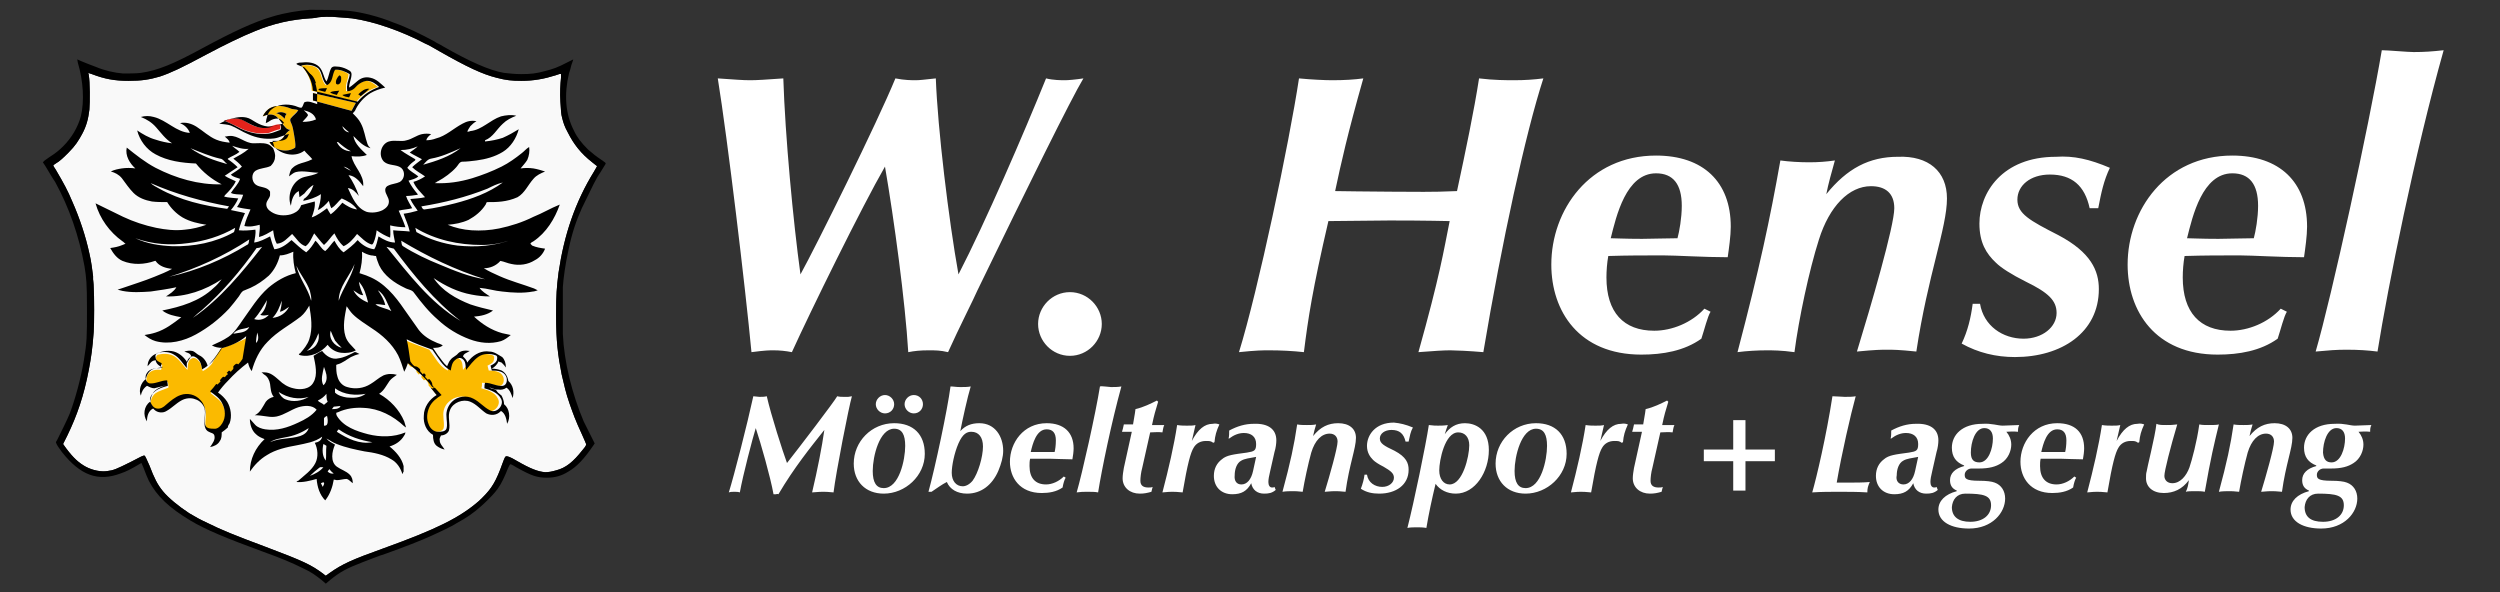 <svg version="1.1" id="Ebene_1" xmlns="http://www.w3.org/2000/svg" x="0" y="0" viewBox="0 0 408.2 96.7" xml:space="preserve"><rect x="0" y="0" width="408.2" height="96.7" fill="#333333" stroke="none"/><style>.st1{fill:#fbba00}.st3{fill:#fff}</style><g id="Bildmarke"><path d="M55 2.8c1 .1 1.7.1 2.5.2 3.6.5 8.1 2.1 11.9 4.1.7.3 1 .5 2.4 1.3 4.4 2.5 6.9 3.7 9.3 4.3 1.5.4 2.5.5 4 .5 2 0 3.7-.3 5.6-.9.6-.2.8-.3.9-.2v.6c-.1 1-.2 2.5-.1 3.9.1 1.5.1 2 .3 2.7.2.8.4 1.4.9 2.3 1 2 2.2 3.5 4 4.9.4.3.7.6.8.6 0 0-.2.4-.5.9-3.1 5-4.9 10.4-5.8 16.5-.3 2.4-.4 3.6-.4 6.9 0 4.4.3 6.6.9 9.7.4 1.7.7 3.1 1.3 4.8.6 1.7.9 2.6 2.1 5.2.3.7.5 1.1.6 1.4 0 .2 0 .3-.6 1-1.5 1.9-2.7 2.9-4.3 3.3-.7.2-1.2.3-1.8.3-1.1-.1-2.3-.5-4.7-1.9-1-.6-1.4-.7-1.6-.7-.1 0-.2 0-.4.5-.1.3-.4 1-.6 1.6-1 2.6-1.8 3.6-3.5 5.2-3.1 2.7-6.9 4.6-15.5 7.7-5.3 1.9-6.8 2.6-8.8 4-.4.3-.7.5-.7.5s-.2-.1-.4-.3c-2-1.5-3.3-2.1-9.4-4.4-5.1-1.9-7.3-2.8-9.5-3.9-1.3-.6-2-1-3-1.6-1.7-1.1-3.4-2.5-4.3-3.6s-1.4-2.1-2.2-4.2c-.4-.9-.7-1.6-.8-1.6-.1-.1-.7.2-2.2 1-2.4 1.2-2.9 1.4-3.8 1.5-1 .2-2.5-.1-3.6-.7s-2-1.4-3.2-3l-.5-.7.7-1.4c1.6-3.3 2.7-6.5 3.5-10.7.4-2.1.6-3.5.8-6.2.1-1.3.1-5.9 0-7.3 0-.6-.1-1.2-.1-1.3v-.5c-.1-.8-.3-2.5-.6-3.7-.6-2.8-1.6-5.8-2.8-8.5-.7-1.7-1.4-3-2.7-5.2-.2-.3-.4-.6-.4-.7 0 0 .2-.2.4-.3.7-.4 1.3-1 2.1-1.8 1.1-1.1 1.6-1.9 2.2-3 .7-1.3 1-2.4 1.2-4 .1-1.2.1-4.6-.1-5.6 0-.2-.1-.4-.1-.4l.6.2c2.1.8 3.7 1.1 6 1.1 2.1 0 3.4-.2 5.1-.7 1.8-.6 3.5-1.4 7.6-3.6 3-1.6 5.9-3 7.9-3.8 3.1-1.3 6-1.9 9-2.1.4 0 .9-.1 1-.1.7-.2 2.7-.2 3.4-.1z" fill="#f9f9f9"/><path d="M50.6 1.6c-1.6.1-4.2.5-6.1 1.1-3.1.9-6.5 2.5-11.5 5.2-4.6 2.5-7.2 3.6-10 4-.7.1-2.2.1-2.9.1-1.4-.1-3.1-.5-4.5-1.1-.8-.3-1.6-.6-2.3-.9-.4-.2-.7-.3-.7-.3s.1.3.1.5c.9 3 1.1 6.3.5 8.8-.5 1.8-1.5 3.5-2.9 4.9-.6.6-1.2 1.1-2.3 1.8-.4.3-.9.6-.9.7l-.1.1.4.6c.6 1 1.3 2.2 1.6 2.6 2.3 4.2 3.9 8.8 4.8 13.8.3 1.9.4 2.7.4 7 0 4.6 0 5.2-.5 8.3-.5 3-1.4 6.3-2.3 8.7-.4 1-1.6 3.4-2.1 4.4-.2.3-.2.3-.1.5.1.3.4.7.9 1.4 3 3.8 5.9 4.9 9.6 3.5.9-.3 1.7-.7 3.2-1.6l.2-.1.3.7c.4 1.1.6 1.5.9 2.2 1.3 2.5 3.3 4.4 6.8 6.5 2.5 1.5 5.9 2.9 11.9 5.1 2.8 1 4.7 1.8 6.5 2.7 1.3.6 2 1.1 3 1.9l.7.6.7-.6c1.6-1.3 2.7-1.9 5.3-2.9.8-.3 2.8-1.1 3.8-1.4 2.8-1 5.9-2.2 7.4-2.9 1.1-.5 3.3-1.5 4.2-2.1 1.5-.8 2.8-1.7 3.9-2.7.6-.5 1.9-1.8 2.3-2.3.7-.8 1.2-1.7 1.8-3.1.3-.8.6-1.4.7-1.5.1 0 .2 0 1 .5 2.5 1.4 3.4 1.7 5 1.7 1.3 0 2.4-.3 3.5-1 1.4-.8 2.6-2.1 4.1-4.3l.2-.3-.7-1.4-1.1-2.2c-1.9-4.5-3.2-9.7-3.4-14.3v-7.6c.1-1.5.4-3.7.9-6C93.4 38 94.1 36 95 34c.4-.8 1.6-3.3 1.9-3.9.4-.8.8-1.5 1.1-1.9.4-.7.9-1.4.9-1.5s-.1-.2-.7-.6c-.9-.6-1.4-1-2.2-1.7-1.1-1.1-1.8-2-2.3-3.1-1.4-2.7-1.6-5.9-.8-9.3.1-.3.3-.9.4-1.4.2-.5.3-.9.3-.9l-1 .5c-1.5.8-2.4 1.1-3.6 1.4-1.4.4-2.4.5-3.9.5-1.1 0-1.8-.1-2.8-.2-2.4-.4-5.7-1.9-9.9-4.3-.3-.2-.7-.4-.9-.5-.2-.1-.4-.2-.5-.3-2.2-1.2-4.7-2.4-6.7-3.1-2.4-1-5.3-1.7-7.1-1.9-1.7-.2-5-.2-6.6-.2zM55 2.8c1 .1 1.7.1 2.5.2 3.6.5 8.1 2.1 11.9 4.1.7.3 1 .5 2.4 1.3 4.4 2.5 6.9 3.7 9.3 4.3 1.5.4 2.5.5 4 .5 2 0 3.7-.3 5.6-.9.6-.2.8-.3.9-.2v.6c-.1 1-.2 2.5-.1 3.9.1 1.5.1 2 .3 2.7.2.8.4 1.4.9 2.3 1 2 2.2 3.5 4 4.9.4.3.7.6.8.6 0 0-.2.4-.5.9-3.1 5-4.9 10.4-5.8 16.5-.3 2.4-.4 3.6-.4 6.9 0 4.4.3 6.6.9 9.7.4 1.7.7 3.1 1.3 4.8.6 1.7.9 2.6 2.1 5.2.3.7.5 1.1.6 1.4 0 .2 0 .3-.6 1-1.5 1.9-2.7 2.9-4.3 3.3-.7.2-1.2.3-1.8.3-1.1-.1-2.3-.5-4.7-1.9-1-.6-1.4-.7-1.6-.7-.1 0-.2 0-.4.5-.1.3-.4 1-.6 1.6-1 2.6-1.8 3.6-3.5 5.2-3.1 2.7-6.9 4.6-15.5 7.7-5.3 1.9-6.8 2.6-8.8 4-.4.3-.7.5-.7.5s-.2-.1-.4-.3c-2-1.5-3.3-2.1-9.4-4.4-5.1-1.9-7.3-2.8-9.5-3.9-1.3-.6-2-1-3-1.6-1.7-1.1-3.4-2.5-4.3-3.6s-1.4-2.1-2.2-4.2c-.4-.9-.7-1.6-.8-1.6-.1-.1-.7.2-2.2 1-2.4 1.2-2.9 1.4-3.8 1.5-1 .2-2.5-.1-3.6-.7s-2-1.4-3.2-3l-.5-.7.7-1.4c1.6-3.3 2.7-6.5 3.5-10.7.4-2.1.6-3.5.8-6.2.1-1.3.1-5.9 0-7.3 0-.6-.1-1.2-.1-1.3v-.5c-.1-.8-.3-2.5-.6-3.7-.6-2.8-1.6-5.8-2.8-8.5-.7-1.7-1.4-3-2.7-5.2-.2-.3-.4-.6-.4-.7 0 0 .2-.2.4-.3.7-.4 1.3-1 2.1-1.8 1.1-1.1 1.6-1.9 2.2-3 .7-1.3 1-2.4 1.2-4 .1-1.2.1-4.6-.1-5.6 0-.2-.1-.4-.1-.4l.6.2c2.1.8 3.7 1.1 6 1.1 2.1 0 3.4-.2 5.1-.7 1.8-.6 3.5-1.4 7.6-3.6 3-1.6 5.9-3 7.9-3.8 3.1-1.3 6-1.9 9-2.1.4 0 .9-.1 1-.1.7-.2 2.7-.2 3.4-.1z"/><path class="st1" d="M49.2 10.7c.8-.1 1.8-.1 2.5.4.9.7.7 2.1 1.5 2.8 1-.5.8-1.7 1.3-2.5.8-.1 1.7.2 2.4.7 0 .6-.3 1.2-.4 1.8v1c.4-.1.9-.2 1.2-.5.6-.5 1.2-1.1 2-1.2.8 0 1.4.5 2 1-1.4.4-2.6 1.2-3.5 2.4-2.4-.6-4.9-1.1-7.3-1.8 0-1.6-.7-3-1.7-4.1zM51.1 15.2c2.3.5 4.7 1.1 7 1.6-.2.4-.5.8-.7 1.3-2.1-.6-4.2-1.1-6.3-1.7v-1.2zM44.2 17.6c1-.5 2.2-.3 3.2.1.4.2.9.1 1.3.3-.4.5-.9.8-1.2 1.3-.2.2-.1.5 0 .7.3.6.4 1.2.5 1.9.1.7.3 1.5.2 2.2-1.3.9-3.4.5-4.2-.9.8 0 1.7-.1 2.3-.8.3-.4.6-.9 1.1-1.2-.2-.1-.5-.1-.7-.3-.5-.6-.9-1.4-1.6-1.9-.6-.5-1.5-.3-2.2 0 .3-.6.7-1.1 1.3-1.4zm.9.9c.6.1 1 .5 1.4.9 0-.3.1-.6.3-.8-.5-.3-1.2-.4-1.7-.1zM36.1 56.9c1.4-.5 2.8-1 4.2-1.7-.3 1.2-.4 2.4-.6 3.7-.2.3-.4.6-.7.9-.3-.3-.5.2-.8.3v.4c-.1.1-.3.3-.4.5-.1-.1-.2-.1-.3-.2l-.4.4c0 .1.1.2.2.2-.2.2-.3.4-.5.5-.4-.4-.6.3-.8.5 0 .1.1.2.1.2l-.5.5c-.1 0-.2-.1-.2-.1-.3.4-.7.8-1 1.2.7.6 1.6 1.1 2 2 .5 1 .5 2.2 0 3.2-.3.5-.8.9-1.4.9-.5 0-1 0-1.3-.4-.3-.6-.1-1.4-.1-2 .1-.8-.2-1.7-.8-2.3-.8-.9-2.1-1.1-3.2-.8-.9.3-1.6 1-2.4 1.6-.4.3-1 .7-1.5.6-.6-.2-.9-.7-1.1-1.2 0-.6.3-1.2.8-1.6.6-.4 1.4-.6 2.1-.9 0-.3 0-.6-.1-.9-1 0-1.9.6-2.9.5-.7-.2-.7-1.1-.4-1.7.5-.8 1.4-.9 2.2-.8.1-.3.1-.5.2-.8-.4-.2-1-.5-1-1-.1-.3.1-.7.4-.7.8-.2 1.8-.2 2.6.3.9.6 1.4 1.5 2.1 2.2.1-.6 0-1.5.6-1.8.4-.3.9-.1 1.2.3.5.4.5 1.1.7 1.7.6-.3 1.1-.7 1.5-1.2.5-1 1-1.7 1.5-2.5zM65.9 55.4c1.3.7 2.8 1.1 4.2 1.7.9 1.2 1.6 2.7 3 3.4.1-.6.2-1.2.7-1.7.3-.3.8-.6 1.2-.2.6.4.5 1.2.6 1.8.7-.8 1.2-1.7 2.1-2.2.8-.5 1.8-.5 2.7-.2.4.1.3.6.2.9-.1.4-.6.6-1 .8.1.3.1.5.2.8.8 0 1.9.1 2.3.9.3.5.2 1.5-.5 1.6-1 0-1.9-.5-2.9-.5 0 .3 0 .6-.1.9 1 .3 2.2.6 2.7 1.7.6 1-.7 2.5-1.8 1.9-1-.5-1.7-1.4-2.7-1.9-1.1-.6-2.6-.4-3.5.5-.7.6-1 1.5-.9 2.4 0 .7.2 1.4 0 2-.3.5-.9.5-1.4.5-.7 0-1.3-.6-1.5-1.2-.4-.9-.3-1.9.1-2.8s1-1.4 1.8-1.9c-.3-.4-1.2-1.5-1.4-1.6 0-.4-.2-.7-.5-1-.1 0-.2.1-.3.1-.1-.2-.3-.3-.4-.5 0-.1 0-.2.1-.3l-.3-.3c-.1 0-.2.1-.2.2-.1-.2-.3-.3-.4-.5v-.3c-.3-.2-.5-.5-.9-.5-.3-.2-.4-.5-.7-.8 0-1.3-.2-2.5-.5-3.7z"/><path d="M36.6 19.7c1-.3 2.1-.6 3.1-.1 1.1.7 2.3 1.4 3.6 1.2.8 0 1.5-.5 2.3-.5.3.1.2.6.1.8-.6.1-1.2.4-1.8.6-1.8.3-3.7-.2-5.3-1.1-.6-.3-1.3-.6-2-.9z" fill="#e5231b"/><path d="M48.4 10.4c.3-.2.7-.2 1-.2.9-.1 2 0 2.7.7s.7 1.7 1.2 2.4c.4-.7.4-1.5.8-2.2.3-.4.9-.2 1.3-.2.6.1 1.1.3 1.6.6.2.1.4.3.4.6 0 .8-.4 1.4-.4 2.2.5-.3.9-.7 1.4-1.1.6-.5 1.3-.7 2.1-.5 1 .2 1.7 1 2.4 1.6-.9.2-1.7.5-2.4.9-1 .6-1.9 1.6-2.4 2.6-.1.3-.3.5-.5.7.5.5 1 1 1.3 1.6.6 1.1.7 2.3 1.1 3.4.1.3.3.5.5.7-1.2-.3-2-1.2-2.8-2 .2 1.3 1.3 2.2 2.2 3.1-.8.3-1.6.3-2.5.2.3 1.7 2.1 3 1.9 4.9-.6-.8-1.3-1.7-2.4-1.8.7 1 1.3 2.2 1.7 3.4-.5-.6-1-1.2-1.8-1.3.7 1.5 1.4 3.3 3.1 3.9.8.2 1.8.1 2.6-.3.5-.3 1-.7 1-1.4s-.6-1.2-.6-1.9c0-.3.2-.6.5-.7.6-.3 1.3-.3 1.9-.6.8-.5.9-1.7.2-2.3-.8-.6-2-.3-2.8-1-1-1-.5-2.9.8-3.3 1-.3 2 .1 2.9-.2.9-.2 1.6-.8 2.5-1 .5-.1 1-.1 1.5 0-.4.3-.7.6-.8 1 .5 0 1.1-.1 1.6-.3 1.6-.4 2.8-1.6 4.3-2.4.7-.4 1.5-.6 2.3-.4-.4.2-.7.5-1 .8-.2.3-.4.6-.5.9.2 0 .3 0 .5-.1 1.9-.2 3.2-1.8 5-2.4.8-.2 1.7-.3 2.5-.1-.8.3-1.6.7-2.2 1.3-1 .9-1.6 2.2-2.9 2.7v.2c1-.1 2-.3 2.9-.6.9-.4 1.8-.9 2.6-1.4-.4 1.5-1.3 2.9-2.6 3.7-1.3.8-2.8 1.2-4.3 1.4-.8.1-1.6.2-2.3.2-.5 0-.7.6-1 .9-.8.9-1.9 1.7-3 2.3-.1 0-.2.1-.3.2-.1 0-.2.1-.2.1 2.1.1 4.1-.2 6.1-.8 1.6-.5 3.2-1.1 4.8-1.9 1.2-.6 2.3-1.4 3.3-2.2.4-.3.7-.7 1.2-1 .1.7 0 1.4-.3 2.1-.3.5-.7.9-1.1 1.4.7-.1 1.4-.1 2.1 0 .6.1 1.3.3 1.9.5-.7.3-1.4.6-1.9 1.2-.9 1-1.4 2.3-2.6 3-1.8.8-3.4.8-5 .8-.1.1-.1.2-.2.4-.7 1.1-1.7 1.9-2.8 2.5-1.1.5-2.2.7-3.4.8 1.2.5 2.5.8 3.9.9 1.5.1 3 0 4.5-.3 1.9-.4 3.8-1 5.6-1.9 1.5-.6 2.8-1.4 4.3-2-.8 2.3-2.2 4.6-4.3 6-.2.1-.4.2-.5.4l.3.3c.7.3 1.4.4 2.1.5-.3.8-.9 1.5-1.7 1.9-1.1.7-2.5.9-3.8.6-.6-.1-1.2-.4-1.8-.5-.7.8-1.7 1.2-2.7 1.2.8.5 1.7.9 2.6 1.3 1.8.8 3.7 1.3 5.6 2l.6.3c-.3.1-.6.2-.8.2-1.6.3-3.3.2-5 0-1.2-.1-2.4-.5-3.7-.6.4.6 1.1 1 1.7 1.4-1 0-2-.1-3-.3-2.2-.4-4.3-1.4-6.2-2.7 1.4 2.1 3.7 3.4 6 4.3 1.2.4 2.4.7 3.7 1-.9.7-2 .9-3.1 1 1.3 1.2 2.8 2.2 4.6 2.7.5.1.9.2 1.4.3-.5.4-1 .8-1.6 1-1.7.5-3.5.3-5.1-.3-1.9-.7-3.7-1.8-5.2-3.2-1.5-1.3-2.7-2.8-3.9-4.4-.3-.5-1-.5-1.5-.8-1.7-.8-3.4-2-4.2-3.7-.2-.5-.4-1-.5-1.5-.3 0-.5-.1-.8-.1-.5-.1-1-.3-1.5-.6.1 1.2-.1 2.4-.4 3.5.5.2 1 .3 1.4.5 2.6 1 4.4 3.2 5.9 5.4.8 1.1 1.6 2.3 2.4 3.4.8 1 1.8 1.6 3 2.1.3.1.6.2.9.4-.5.4-1.1.4-1.7.4h.1c.3.4.5.8.8 1.2.5.6.9 1.3 1.5 1.8.2-.4.3-.8.6-1.1.3-.4.9-.6 1.2-1 .5-.5 1.2-.5 1.9-.4-.4.3-1 .4-1.1.9.3.3.6.6.7 1 .1-.2.3-.4.4-.5.8-.9 2-1.5 3.2-1.3.8 0 1.4.5 2.1.9.4.4.6 1 .6 1.7-.2-.3-.4-.5-.7-.8-.2-.1-.4-.1-.5-.2-.2.5-.6.9-1.1 1.2.6 0 1.1.1 1.6.3.6.3 1 1 1.1 1.7.8.7 1 1.8.7 2.8-.2-.6-.4-1.3-1-1.7-.4.3-.9.4-1.4.3-.5.1-.9-.3-1.4-.3.4.2.8.2 1.1.4.1.1.2.3.3.4.2.2.4.3.6.5.2.4.4.9.4 1.4.9.7 1.1 2.2.5 3.2-.1-.8-.3-1.7-1-2.1l-.1.1c-.6.6-1.5.7-2.3.3-.9-.6-1.6-1.5-2.6-1.9-1.2-.5-2.8.1-3.3 1.3-.5 1.1.1 2.3-.2 3.4-.2.5-.8.8-1.3.8-.1.3-.3.5-.2.8 0 .6.5 1 .8 1.5-.5-.1-.9-.3-1.3-.6-.5-.4-.6-1.1-.6-1.8-1.1-.6-1.6-1.9-1.5-3.1 0-1.4.9-2.7 2.1-3.4-.3-.3-.7-.9-1-1.2.1 0 .3.2.4.1.1 0 .2-.1.3-.1.4.4.7.8 1.1 1.2-.8.5-1.6 1.1-2 2s-.5 1.9-.1 2.8c.2.6.8 1.2 1.5 1.2.5 0 1.2 0 1.4-.5.2-.7 0-1.4 0-2-.1-.9.3-1.8.9-2.4.9-.9 2.4-1.1 3.5-.5 1 .5 1.7 1.4 2.7 1.9 1.1.6 2.4-.9 1.8-1.9-.5-1-1.7-1.4-2.7-1.7 0-.3 0-.6.1-.9 1 0 1.9.6 2.9.5.7-.1.8-1.1.5-1.6-.4-.8-1.4-.9-2.3-.9-.1-.3-.1-.5-.2-.8.4-.2.8-.4 1-.8.1-.3.2-.8-.2-.9-.9-.3-1.9-.3-2.7.2-.9.6-1.5 1.5-2.1 2.2-.1-.6 0-1.4-.6-1.8-.4-.3-.9-.1-1.2.2-.5.4-.6 1.1-.7 1.7-1.4-.7-2.1-2.2-3-3.4-1.4-.5-2.8-1-4.2-1.7.3 1.2.4 2.4.6 3.6.2.3.4.6.7.8.4 0 .6.2.9.5v.3c.1.2.3.3.4.5.1 0 .2-.1.2-.2l.3.3c0 .1 0 .2-.1.3.1.2.3.3.4.5.1 0 .2-.1.3-.1.3.3.5.6.5 1l.3.4c0 .1-.4-.2-.4-.2-.4-.6-.9-1.1-1.4-1.6-.8-.8-1.6-1.5-2.5-2.2-.1.3-.2.5-.3.8l-.3.6c-.3-.9-.6-1.9-1-2.7-1-1.9-2.6-3.3-4.3-4.4-1-.7-2.2-1.4-3.1-2.3-.4-.4-.7-.9-1-1.3-.3 1.6-.7 3.3-.2 4.9.3 1 1.1 1.6 1.7 2.3-.7.4-1.6.5-2.4.4-.9-.1-1.7-.6-2.2-1.3-1.1 1.3-2.8 2.1-4.5 1.7l-.2-.1c0-.1.1-.2.2-.2.6-.7 1.2-1.4 1.5-2.3.6-1.8.3-3.7 0-5.5-.4.7-.8 1.3-1.4 1.8-1.8 1.4-3.8 2.4-5.4 4.1-1.3 1.3-2.1 3-2.6 4.8-.3-.4-.5-.9-.6-1.4-1.2.9-2.3 1.9-3.3 3-.6.6-1.1 1.2-1.6 1.9.6.4 1.1.9 1.5 1.5.6 1 .8 2.4.4 3.5-.1.2-.3.4-.3.7-.3.3-.6.5-1 .8 0 .5 0 1-.3 1.4-.3.6-1 .9-1.6 1 .4-.6.9-1.2.7-1.9-.1-.4-.6-.4-.9-.6-.5-.2-.7-.8-.7-1.2-.1-.9.2-1.7 0-2.6-.2-.7-.8-1.3-1.5-1.5-.7-.3-1.6-.2-2.3.2-.9.5-1.5 1.2-2.4 1.7-.6.4-1.5.3-2-.2l-.2-.2c-.8.4-1 1.3-1 2.1-.7-1-.5-2.5.5-3.2.1-.6.3-1.3.7-1.7.6-.6 1.5-.9 2.3-1.1-.8.2-1.5.4-2.3.6-.4 0-.8-.2-1.2-.4-.6.4-.9 1-1 1.6-.4-.9 0-2.1.8-2.7.2-.8.6-1.5 1.4-1.7.5-.1.9-.2 1.4-.2-.6-.2-1.1-.6-1.2-1.2-.1 0-.2.1-.4.1-.4.2-.6.6-.9.9 0-.8.4-1.5 1.1-1.9 1-.5 2.1-.8 3.2-.5 1 .3 1.7 1 2.2 1.8.1-.4.5-.7.6-1.1-.2-.5-.7-.5-1.1-.7.4-.1.8-.2 1.3-.1.4.1.7.5 1.1.7.7.3 1.2 1 1.4 1.7.3-.2.5-.4.8-.7.6-.7 1.1-1.5 1.6-2.2-.6 0-1.2-.1-1.7-.4.9-.4 1.8-.8 2.7-1.4 1-.7 1.6-1.7 2.3-2.7 1.3-1.8 2.5-3.8 4.2-5.3 1.3-1.1 2.8-2 4.5-2.4-.3-1.1-.5-2.3-.4-3.5-.7.3-1.4.6-2.2.6-.3 1.2-.9 2.4-1.8 3.3-.9.8-1.9 1.5-3 2-.4.2-.8.3-1.2.5-.3.2-.5.6-.7.9-.5.7-1.1 1.4-1.6 2-1.6 1.7-3.4 3.1-5.4 4.2-2 1.1-4.4 1.7-6.6 1.1-.7-.2-1.3-.6-1.8-1 .6-.1 1.2-.2 1.8-.4 1.6-.5 2.9-1.5 4.2-2.5-1.1-.2-2.2-.4-3.1-1.1 3-.6 6.1-1.5 8.4-3.7.5-.4.9-.9 1.3-1.4-2.7 1.8-5.9 2.9-9.1 2.8.6-.4 1.3-.8 1.7-1.5-1.4.3-2.8.5-4.2.7-1.5.1-3.1.2-4.6-.1-.3-.1-.5-.1-.8-.2l.9-.3c1.7-.6 3.4-1.1 5.1-1.8 1-.4 2-.8 2.9-1.3-1-.1-2.1-.4-2.7-1.3h-.1c-1.7.6-3.6.7-5.3 0-.9-.4-1.5-1.2-2-2.1.7-.1 1.3-.2 2-.5.2-.1.3-.1.5-.2-.2-.1-.3-.3-.5-.4-2.1-1.5-3.7-3.7-4.4-6.2 1.5.7 3 1.5 4.5 2.2 1.7.8 3.5 1.4 5.4 1.8 1.5.3 3.1.5 4.7.3 1.2-.1 2.4-.4 3.5-.8-1.3-.2-2.7-.5-3.9-1.2-1-.6-1.9-1.5-2.5-2.5-.8 0-1.7 0-2.5-.1-1.1-.2-2.2-.6-3-1.4-.7-.7-1.3-1.6-1.9-2.4-.5-.6-1.1-.9-1.8-1.1.6-.3 1.2-.4 1.8-.5.7-.1 1.5-.1 2.2 0-.9-.8-1.7-2.1-1.4-3.4 1.5 1.2 3 2.4 4.7 3.3 3.3 1.7 7 2.8 10.8 2.7-1.6-.8-3.1-2-4.2-3.4-2.3-.1-4.6-.4-6.6-1.5-1.5-.8-2.6-2.3-3-3.9.9.6 1.9 1.2 3 1.5.9.3 1.8.5 2.7.6-1.1-.7-1.8-1.7-2.6-2.6-.7-.8-1.5-1.3-2.5-1.7.7-.2 1.4-.2 2.1 0 2.1.5 3.7 2.5 5.9 2.6-.3-.8-.9-1.3-1.6-1.6 1-.2 1.9.1 2.7.6 1.1.7 2 1.6 3.2 2.1.7.3 1.4.4 2.2.5-.1-.5-.5-.7-.8-1 .3 0 .5-.1.8-.1 1.4-.1 2.5 1.2 3.9 1.2.7 0 1.5-.1 2.2.1.4.1.7.4 1 .7.2.5.4 1 .3 1.5 0 .5-.3 1-.7 1.4-.8.4-1.7.3-2.5.8-.7.5-.6 1.7 0 2.2.7.6 1.9.3 2.4 1.2v.6c-.1.5-.5.8-.6 1.3-.1.6.3 1.1.8 1.4.9.6 2.1.7 3.2.4.6-.2 1.2-.5 1.5-1.1.1-.1.1-.3.2-.4.7-.2 1.4-.4 2.2-.6.1.9-.2 1.8-.5 2.6.9-.3 1.7-.9 2.5-1.5.2.4.4.7.6 1 .7-.5 1.3-1.2 1.9-1.9.7.5 1.5 1 2.4 1.1-.6-.9-1.6-1.4-2.5-1.8-.6.5-1 1.2-1.7 1.6-.2-.4-.3-.8-.4-1.2-.5.6-1.1 1.2-1.8 1.5.3-.9.5-1.7.5-2.6-.9.6-1.9.9-2.9 1.1l.1-.2v-.1c.8-.5 1.3-1.4 1.6-2.3-.6.3-1.1.9-1.5 1.4-.3.2-.5.4-.8.6 0-.3-.1-.6-.1-1-.9.4-1.2 1.5-1.3 2.4-.7-1.8.3-4.2 2.2-4.7.8-.2 1.6-.3 2.3-.7-1.2 0-2.5-.4-3.7-.1-.4.1-.8.5-1.1.7.1-.5.2-1.1.6-1.4.5-.5 1.2-.7 1.9-.9.4-.1.9-.3 1.3-.5-.4-.5-.9-.9-1.3-1.4-1.4 1.1-3.6.7-4.8-.5 0 0 0-.1-.1-.1-.1-.3-.2-.7-.3-1 .8 0 1.6.1 2.2-.3.3-.2.3-.5.5-.8-.8.1-1.6.6-2.4.7-1.5.2-3-.1-4.3-.7-1-.4-1.8-1-2.8-1.4-.6-.2-1.2-.2-1.9-.3.6-.3 1.2-.6 1.9-.8 1.1-.3 2.3-.5 3.3.1 1.1.7 2.3 1.4 3.7 1.1.6-.1 1.1-.3 1.7-.5-.2-.3-.5-.6-.8-.7-.4-.1-.9 0-1.3.2-.3.2-.6.4-.9.5.1-.8.3-1.7.9-2.2 1-.9 2.6-1 3.9-.6.3.1.7.3 1 .3.3-.2.3-.6.5-.9.7-.3 1.4.1 2.1.3-.1-.8.1-1.7-.1-2.5-.2-1.4-1-2.5-2-3.5-1.2-.4-1.3-.5-1.3-.6zm.8.3c1 1.1 1.8 2.5 1.9 4.1 2.4.6 4.9 1.2 7.3 1.8.9-1.1 2.1-1.9 3.5-2.4-.5-.5-1.2-1-2-1-.8.1-1.5.6-2 1.2-.3.3-.8.5-1.2.5 0-.3-.1-.7 0-1 0-.6.4-1.2.4-1.8-.7-.4-1.6-.8-2.4-.7-.5.8-.3 2-1.3 2.5-.9-.7-.7-2.1-1.5-2.8-.9-.6-1.9-.6-2.7-.4zm1.9 4.5v1.2c2.1.6 4.2 1.1 6.3 1.7.2-.4.5-.9.7-1.3-2.3-.5-4.7-1.1-7-1.6zm-6.9 2.4c-.6.3-1 .8-1.3 1.4.7-.3 1.5-.5 2.2 0 .6.5 1 1.3 1.6 1.9.2.2.5.3.7.3-.5.3-.8.7-1.1 1.2-.5.7-1.5.8-2.3.8.8 1.4 2.9 1.8 4.2.9.1-.7-.1-1.5-.2-2.2-.1-.6-.2-1.3-.5-1.9-.1-.2-.2-.5 0-.7.4-.5.9-.8 1.2-1.3-.4-.2-.9-.1-1.3-.3-1-.4-2.2-.6-3.2-.1zm5.4.4c.3.3.6.5.7.8-.2.4-.6.7-.9 1.1.8 0 1.5-.1 2.2-.4-.3-1-1.2-1.3-2-1.5zm-13 1.7c.7.3 1.4.6 2.1 1 1.6.9 3.5 1.4 5.3 1.1.6-.1 1.2-.4 1.8-.6.1-.3.2-.7-.1-.8-.8 0-1.5.5-2.3.5-1.3.1-2.5-.6-3.6-1.2s-2.2-.3-3.2 0zm19.3.9c.1.5.6 1 1.1 1-.4-.3-.8-.7-1.1-1zm-.9 2.6c.4.9 1.3 1.5 2.3 1.5-.8-.4-1.4-.9-2.1-1.5H55zm-17.1.6c.4.4.8.6 1.2 1-.6.5-1.3.7-1.9 1.1v.1c.6.4 1.1.8 1.6 1.3-.7.5-1.4.9-2.1 1.4.6.4 1.2.6 1.8.9-.4.9-1.1 1.6-1.8 2.3 0 0 0 .1-.1.2.7.2 1.5.2 2.3.3-.3.7-.7 1.3-1.2 1.9.8.2 1.6.3 2.3.5-.4.9-.8 1.9-1 2.8.9.1 1.8 0 2.7-.1.1.7-.1 1.4-.2 2.1.9-.1 1.8-.6 2.6-1 .2.7.4 1.4.7 2.1 1.1-.1 2-.8 2.8-1.5.8.7 1.5 1.4 2.4 2 .6-.5 1.1-1.2 1.5-1.9.6.5.9 1.3 1.6 1.7.6-.5 1-1.2 1.5-1.7.4.7.8 1.4 1.5 1.9.8-.6 1.6-1.2 2.3-2 .7.8 1.7 1.4 2.7 1.5.4-.6.5-1.4.7-2.1.8.5 1.7 1 2.7 1-.1-.7-.3-1.3-.3-2 .9.1 1.8.1 2.7.2-.2-1-.7-2-1-2.9.8-.1 1.6-.3 2.3-.5-.4-.6-.9-1.2-1.2-1.9.8-.1 1.6-.1 2.4-.3-.7-.8-1.5-1.5-1.9-2.5.7-.2 1.3-.5 1.9-.9-.7-.5-1.5-.9-2.1-1.5.5-.5 1.1-.9 1.6-1.3-.7-.4-1.4-.7-2-1.1.4-.3.9-.6 1.3-1-.9.4-1.8.6-2.8.6.8.6 1.6 1 2.4 1.5.1.2-.2.3-.3.4-.4.3-.7.6-1 1 .5.6 1.2.9 1.8 1.4-.4.4-1 .5-1.6.7.4.8.9 1.5 1.5 2.2v.1c-.6.1-1.3.2-1.9.2.2.7.7 1.4 1 2-.7.2-1.5.2-2.2.4.4.9.8 1.8 1.1 2.7-.8 0-1.7-.1-2.5-.3 0 .7.1 1.3 0 2-.8-.3-1.5-.7-2.2-1.2-.1.7-.2 1.3-.5 2-.1.2-.2.4-.4.3-.9-.3-1.6-1.1-2.3-1.7-.6.8-1.3 1.6-2.2 2-.7-.6-1.1-1.3-1.5-2.1-.6.6-1 1.3-1.7 1.9-.6-.6-1.1-1.3-1.6-1.9-.4.7-.7 1.6-1.4 2.1-1-.3-1.5-1.3-2.2-2-.8.7-1.4 1.5-2.5 1.6-.4-.7-.5-1.5-.6-2.2-.7.4-1.5.9-2.3 1.1 0-.7.2-1.3.1-2-.8.2-1.6.4-2.5.2.2-.9.6-1.8 1-2.7-.7-.1-1.5-.2-2.2-.4.4-.6.8-1.3 1-2-.7-.1-1.4 0-2-.3.5-.8 1.2-1.4 1.5-2.3-.5-.2-1.2-.3-1.5-.7.6-.4 1.3-.8 1.8-1.3-.4-.5-.9-.9-1.4-1.3.9-.5 1.7-.9 2.5-1.6-.9.1-1.8-.2-2.7-.5zm-6.8.4c1.8 1.3 3.9 2 6 2.6-.4-.3-.7-.9-1.2-.9-1.7-.4-3.3-1.1-4.8-1.7zm39.3 1.7c-.6.1-.9.6-1.3 1 2.1-.6 4.3-1.3 6.1-2.7-1.6.7-3.1 1.4-4.8 1.7zm-14.3 1.3c.4.3.8.5 1.2.7-.3-.3-.7-.6-1.2-.7zm23.5 3.6c-3.5 1.4-7.1 2.3-10.8 2.9.1.2.2.5.5.5 1.7-.2 3.4-.6 5-1 2.7-.7 5.5-1.7 7.8-3.4-.9.2-1.7.6-2.5 1zm-55-.9c.4.4.9.6 1.4.9 3.4 1.9 7.3 2.8 11.1 3.3.1-.1.2-.3.3-.4-4.4-.8-8.7-2-12.8-3.8zm6.1 9.8c-2.9.4-5.8.2-8.6-.8 1.9.9 3.9 1.2 6 1.3 3.5.1 7.1-.6 10.1-2.3.1-.2.1-.4.2-.7-2.4 1.4-5.1 2.2-7.7 2.5zm37.1-2.5c.1.2.1.5.2.7 2.1 1.2 4.4 1.9 6.7 2.2 3 .3 6.1.1 8.9-1-1.6.6-3.2.9-4.9.9-3.8 0-7.6-.8-10.9-2.8zm-40.2 8c4.5-1 8.8-2.8 12.7-5.2.4-.1.3-.6.4-.9-4.1 2.7-8.5 4.7-13.1 6.1zm37.9-5.9c.1.3 0 .7.3.9 1.9 1.2 4 2.2 6 3 2.4 1 4.8 2 7.4 2.4-4.8-1.5-9.4-3.7-13.7-6.3zm-2.4 1c3.6 4.4 7.1 9.1 12.1 12.1-4.3-3.3-7.7-7.5-10.9-11.8l-1.2-.3zm-21.2.2c-2.6 3.7-5.5 7.1-8.9 10.1-.5.4-1 .8-1.5 1.3 4.5-3.1 8-7.4 11.3-11.6-.2.1-.6.2-.9.2zm13.4 8.6c.7-2.1 2.1-3.8 2.6-6-.8 2-2.6 3.7-2.6 6zm-6.9-5.7c.4 2 1.9 3.7 2.4 5.7.1-.5-.1-1.1-.2-1.6-.5-1.5-1.6-2.7-2.2-4.1zM58.6 46c.1.8.4 1.5.7 2.2-.6 0-1.1-.5-1.6-.8.5 1 1.4 1.6 2.4 2-.3-1.2-.6-2.4-1.5-3.4zm3.1 1.4c.5.7 1 1.5 1.2 2.4-.5 0-1.1-.2-1.6-.1.8.6 1.8.6 2.6 1.1-.7-1.2-1-2.7-2.2-3.4zm-20.2 4.7c.9.3 1.8 0 2.4-.7-.5.1-1 .2-1.4 0 .7-.6 1-1.5 1.1-2.4-.6 1-1.2 2.1-2.1 3.1zm3-.2c1.2-.1 2.2-.8 2.7-1.8-.5.3-.9.7-1.5.8.2-.6.3-1.2.3-1.8-.3.9-.7 2-1.5 2.8zm-6.4 2.6c.9-.2 2.1-.1 2.6-1.1-.8.4-2 .2-2.6 1.1zM54 54c-.4 1.3.6 2.5 1.8 2.8-.4-.4-.8-.8-1.1-1.2-.3-.6-.5-1.1-.7-1.6zm-12 .3c-.1.6-.2 1.1-.2 1.7.5-.4.4-1.2.2-1.7zm8.1 3c.7-.2 1.4-.6 1.7-1.3.3-.5.3-1.1.2-1.6-.4 1.1-1 2.2-1.9 2.9zm-14-.4c-.5.8-1 1.5-1.6 2.2-.4.5-.9.9-1.5 1.2-.1-.6-.2-1.2-.7-1.7-.3-.3-.8-.6-1.2-.3-.7.4-.6 1.2-.6 1.8-.7-.8-1.2-1.7-2.1-2.2-.8-.5-1.7-.5-2.6-.3-.3.1-.5.4-.4.7 0 .6.6.8 1 1-.1.3-.1.5-.2.8-.8 0-1.8.1-2.2.8-.4.5-.3 1.5.4 1.7 1 .1 1.9-.5 2.9-.5 0 .3.1.6.1.9-.7.2-1.5.4-2.1.9-.5.4-.9 1-.8 1.6.2.5.5 1.1 1.1 1.2s1.1-.2 1.5-.6c.7-.6 1.5-1.3 2.4-1.6 1.1-.4 2.4-.1 3.2.8.6.6.9 1.5.8 2.3 0 .7-.2 1.4.1 2 .3.4.9.4 1.3.4.6.1 1.1-.4 1.4-.9.6-1 .5-2.2 0-3.2-.4-.9-1.2-1.4-2-2 .4-.4.7-.8 1-1.2.1 0 .2.1.2.1l.5-.5c0-.1-.1-.2-.1-.2.2-.2.5-.8.8-.5.2-.2.3-.4.5-.5 0-.1-.1-.2-.2-.2l.4-.4c.1.1.2.1.3.2.1-.2.3-.3.4-.5v-.4c.2-.2.5-.6.8-.3.3-.3.5-.6.7-.9.2-1.2.4-2.4.6-3.7-1.3 1.1-2.7 1.6-4.1 2z"/><path d="M51.2 58.1c.5-.3.9-.6 1.4-.8.6.8 1.6 1.5 2.7 1.2.8-.1 1.6-.5 2.4-.9.3-.3.7.1 1 .2-.5.1-1 .3-1.4.5-.7.4-1.4 1-2.2 1.2-.1 0-.2.1-.2.1 0 .6 0 1.3.2 1.9.2.8.8 1.5 1.6 1.7 1.3.4 2.7.2 3.8-.5.7-.4 1.3-1 2.1-1.4.7-.3 1.5-.3 2.2-.1-.4.3-.9.6-1.2 1-.5.7-.9 1.6-1.7 2.1 1.8 1 3.3 2.6 4.1 4.5.1.3.2.7.3 1l-.3-.2c-1.8-1.7-4.1-2.9-6.6-3-1.4-.1-2.9.1-4.2.7-.1 0-.2.1-.3.1 0 .2 0 .3.1.5 1.1 1.8 3.2 2.5 5.1 3 2 .5 4.2.5 6.1-.3 0 .1-.1.4-.2.5-.5.9-1.4 1.5-2.4 1.8 1 .8 2 1.9 2.3 3.2v.9c-.1.1-.1.3-.2.4-.3-1-.9-1.9-1.8-2.4-1.3-.8-2.9-1.1-4.4-1.3-1.5-.3-3-.6-4.5-1.2-.6-.2-1.1-.6-1.7-.9.4.5.9.7 1.4 1-.5 1.1-.8 2.8.3 3.6.7.5 1.5.7 2.1 1.3.4.4.5.9.5 1.4-.3-.2-.6-.6-1-.7-.5 0-1.1.2-1.6.2-.1 0-.4-.1-.5-.1-.2 1.2-.6 2.4-1.4 3.4-.9-.9-1.3-2.2-1.4-3.5-1.1.3-2.2.6-3.3.5.1-.1.2-.2.3-.2 1-.9 2.2-1.7 2.8-2.9.5-1 .4-2.3-.1-3.3.6-.1 1.1-.4 1.2-1-1.2.9-2.7 1.1-4.1 1.4-1.7.3-3.5.7-4.9 1.6-1.2.7-2.1 1.7-2.8 2.7 0-2 .9-3.9 2.4-5.3-.5-.2-1-.4-1.4-.8-.7-.6-1-1.6-1-2.5.3.3.6.7.9 1 .4.4 1 .6 1.6.7 1.9.3 3.7-.3 5.4-1.1 1.1-.5 2.2-1.1 3-2.1-.7-.8-2-.7-3-.4-1.2.4-2.2 1.2-3.5 1.5-.5.1-1 .1-1.6 0-.7-.1-1.4-.2-2-.2.9-.4 1.3-1.4 1.8-2.2.3-.4.8-.7 1.3-.8-.5-.6-.5-1.4-.6-2.1-.1-.6-.4-1.2-.9-1.5-.2-.1-.3-.3-.5-.4h.5c1 0 1.7.7 2.4 1.3.6.6 1.4 1.1 2.3 1.3 1.1.3 2.7.2 3.3-1 .7-1.2.3-2.9 0-4.3zm1.7 1.8c-.2 1-.6 2.1-.1 3 .5-.4.6-1.1.5-1.7-.1-.4-.2-.8-.4-1.3zm1.8 3.5v.7c.5.5 1.3.7 1.9.8 1.1.1 2.2.1 3.1-.6-1.6.3-3.5.2-5-.9zm-9.2.6c.2.5.6 1 1.1 1.2 1.2.5 2.7.3 3.8-.4-1.6.5-3.4.2-4.9-.8zm6.4 1.4c.2.3.7.4 1 .7.2-.2.4-.3.6-.5-.2-.4-.2-.9-.2-1.3-.4.5-.8.8-1.4 1.1zm2.6 1c-.1.1-.2.3-.3.4.5 0 1 0 1.4-.4l-.1-.1c-.3 0-.7.1-1 .1zm-1.6 1.9v1.2c.2 0 .4 0 .5-.2.2-.4.1-1 0-1.4-.2.1-.4.2-.5.4zm-6.3 3.1c-.9.2-1.8.3-2.5.8 1.5-.7 3.3-.5 4.9-1 .6-.2 1.2-.6 1.4-1.3-1.2.8-2.5 1.3-3.8 1.5zm8.4-.9c1.7 1.1 3.7 2.1 5.8 1.7-1.9-.3-3.8-.9-5.5-2.1-.1.1-.2.2-.3.4zm-1.8 4.7c.1-.8 0-1.6.1-2.4-.1-.1-.3-.2-.5-.3-.2.9-.2 2 .4 2.7zm-1.1 1.2c-.5.4-1 .8-1.5 1.3.8-.3 1.6-.7 2.2-1.4-.3 0-.5-.1-.7.1zm1.4.6c.3.3.7.4 1 .3-.3-.2-.5-.4-.7-.7-.1.1-.2.2-.3.4zm-1.1 1.9l.3.6c.1-.2.3-.5.2-.7-.1-.1-.3 0-.5.1zM45.1 18.5c.6-.3 1.2-.2 1.7.1-.2.2-.3.5-.3.8-.4-.4-.8-.8-1.4-.9zM50.3 11.9c.3.5.5 1.1.8 1.7h.5c-.2-.7-.6-1.5-1.3-1.7zM55.4 12.3c-.3.3-.7.9-.5 1.4.4.3.8-.2.8-.6 0-.3.1-.7-.3-.8zM52.1 14.5s-.1.1-.1.2c.3.1.7.2 1.1.3l.3-.6c-.4 0-.9 0-1.3.1zM58.5 15.4c.1.1.3.2.4.3.5-.4 1-.8 1.4-1.2-.7-.1-1.3.4-1.8.9zM53.9 15.1c.3.2.7.3 1.1.4.1-.2.2-.4.4-.7-.5.1-1 0-1.5.3zM55.9 15.5c.3.3.7.3 1.1.4.1-.2.2-.4.3-.7-.5.1-.9.2-1.4.3z"/></g><path class="st3" d="M122.5 13.1c1.1 0 2.6-.1 5.4-.3.3 9.4 1.6 23.3 2.8 32 2.6-4.7 12.6-24.9 15.5-32 1.5.3 2.7.3 3.3.3.7 0 1.4-.1 3.3-.3.3 8.2 2.1 23.1 3.7 32 4.4-8.5 10.7-23.1 14.3-32 1.2.3 2.5.3 3.1.3.5 0 1.7-.1 3-.3-2 3.3-9.2 17.9-17.3 34.6-.5 1.2-3.1 6.3-4.8 10.1-1.3-.3-2-.3-3.2-.3-1.3 0-2.3.1-3.3.3-.5-8.3-2.3-21.6-3.8-30.3-3.8 6.6-12.2 23.7-15.2 30.3-1-.2-2-.3-3-.3-.7 0-1.3 0-3.6.3-1-10.6-3.9-34.8-5.5-44.7 2.9.2 4.1.3 5.3.3zM179.9 52.9c0 2.8-2.3 5.2-5.2 5.2-2.9 0-5.2-2.4-5.2-5.2s2.3-5.2 5.2-5.2c2.9 0 5.2 2.4 5.2 5.2zM217.5 13.1c2 0 3.6-.1 5.1-.3C220 22 219 26.5 218 31.2c.6 0 6.1.1 9.1.1 4.4 0 6.3.1 10.8-.1 1.4-6.5 2.8-13.2 3.6-18.4 2.4.3 4.6.3 5.7.3 1.8 0 3.2-.1 4.8-.3-2.9 8.9-6.8 26.8-9.8 44.7-2.3-.2-4.6-.3-5.4-.3-1 0-2.7.1-5.2.3 3.5-12.5 4.1-16.4 5.1-21.4-.2 0-3.8-.1-9.8-.1-1.9 0-8.1.1-10 .1-2.6 11.2-3.3 15.8-4 21.4-1.8-.2-3.8-.3-5.7-.3-1 0-2 0-4.9.3 3.1-10 8.2-34.1 9.8-44.7 2 .2 4.3.3 5.4.3zM282.6 37c0 1.5-.3 3.6-.5 5-3.8 0-8.5-.3-10.5-.3-3.2 0-5.8 0-9 .1-.2 1.1-.3 2.4-.3 3.5 0 5.7 2.8 8.7 7.8 8.7 2.9 0 6.1-1.3 8.2-3.6l1 .5c-.5.8-1 2.9-1.5 4.4-2.8 2-6.3 2.6-9.8 2.6-10.2 0-14.7-7.1-14.7-14.7 0-8.9 6.2-17.8 17.1-17.8 7.7 0 12.2 4.3 12.2 11.6zm-14.5 2c1 0 4.6-.1 5.8-.1.3-1.1.7-3.3.7-5.3 0-3.5-1.4-5.3-4.2-5.3-4.9 0-6.5 7-7.4 10.6.7 0 2.3.1 5.1.1zM317.9 32.4c0 4.8-3.1 12.4-5 25-2.9-.3-3.8-.3-4.8-.3-.9 0-1.8 0-4.9.3 2.3-7.5 6.1-20.5 6.1-23.4 0-2.4-1.4-3.6-3.8-3.6-3.6 0-6.8 3.3-8.5 8.7-1.6 5-3.3 13-4 18.4-2.1-.3-3.7-.3-4.5-.3-1.5 0-3.3.1-4.8.3 3.6-13.7 5.3-21.7 7-31.3 1.4.2 3.2.3 4.7.3s2.8-.1 4.2-.3c-.5 1.8-1.1 3.9-1.4 5.5 3.4-4.2 7-6.1 11.7-6.1 5-.2 8 2.4 8 6.8zM344.5 27.4c-1 2.1-1.4 4-1.9 6.6h-1.4c-.8-3.7-2.9-5.5-6.5-5.5-3.2 0-5.3 1.8-5.3 4.1s2 3.4 6.7 5.8c5.3 2.8 6.6 5.8 6.6 8.8 0 7.1-6.1 11.1-13.7 11.1-3.1 0-6-.7-8.7-2.2 1-2.1 1.5-4.2 1.8-6.5h1.2c.6 3.6 3.7 5.7 7.1 5.7 3.1 0 5.4-1.9 5.4-4.2 0-2-1.3-3.3-5-5.1-2.4-1.2-4.1-2.3-4.9-3.1-1.6-1.5-2.7-3.3-2.7-6.4 0-5 3.7-10.9 12.5-10.9 2.9-.2 5.5.4 8.8 1.8zM376.7 37c0 1.5-.3 3.6-.5 5-3.8 0-8.5-.3-10.5-.3-3.2 0-5.8 0-9 .1-.2 1.1-.3 2.4-.3 3.5 0 5.7 2.8 8.7 7.8 8.7 2.9 0 6.1-1.3 8.2-3.6l1 .5c-.5.8-1 2.9-1.5 4.4-2.8 2-6.3 2.6-9.8 2.6-10.2 0-14.7-7.1-14.7-14.7 0-8.9 6.2-17.8 17.1-17.8 7.7 0 12.2 4.3 12.2 11.6zm-14.5 2c1 0 4.6-.1 5.8-.1.3-1.1.7-3.3.7-5.3 0-3.5-1.4-5.3-4.2-5.3-4.9 0-6.5 7-7.4 10.6.7 0 2.3.1 5.1.1zM394.1 8.5c1.8 0 3.1-.1 4.9-.3-4.7 16.7-9.1 38.6-10.8 49.2-1.6-.2-3.1-.3-5.1-.3-1.6 0-2.9.1-5 .3 2.6-8.9 8.7-36.8 10.8-49.2.9 0 4.3.3 5.2.3zM124 64.8c.4 0 .8 0 1.2-.1.7 3.1 2.6 9 3.3 10.9 1.9-2.4 7.7-10 8.2-10.9.4.1.7.1 1.1.1h.7l.6-.1c-.5 1.7-2.6 12.4-3 15.7-.9-.1-1.4-.1-1.7-.1-.3 0-.6 0-1.8.1.9-3.8 1.6-7.4 2-10.2-2.3 2.9-4.9 6.1-7.5 10.5-.2-.1-.3 0-.4 0h-.4c-.5-2.8-2.1-8.4-2.9-10.8-.5 1.6-2.1 7.7-2.6 10.5-.3-.1-.6-.1-.9-.1-.3 0-.6 0-.9.1.9-2.9 3-11.1 4-15.7.3 0 .7.1 1 .1zM151 74.1c0 3.6-3.2 6.5-6.7 6.5-3 0-4.9-2-4.9-4.9 0-3.6 2.9-6.6 6.6-6.6 3.1 0 5 1.8 5 5zm-6.7 5.6c2.5 0 3.5-4.6 3.5-6.9 0-1.8-.5-2.8-1.8-2.8-2.4 0-3.5 4.5-3.5 6.9 0 1.9.6 2.8 1.8 2.8zM146 66c0 .8-.6 1.5-1.5 1.5-.8 0-1.5-.7-1.5-1.5s.7-1.5 1.5-1.5 1.5.7 1.5 1.5zm4.7 0c0 .8-.6 1.5-1.5 1.5-.8 0-1.5-.7-1.5-1.5s.7-1.5 1.5-1.5c.9 0 1.5.7 1.5 1.5zM156.8 63.2c.6 0 1.2 0 1.7-.1-.5 1.6-1.4 5.7-1.7 7.3.8-.9 1.8-1.3 3.1-1.3 2.6 0 3.9 2.2 3.9 4.5 0 1-.3 2.1-.8 3.3-1 2.3-2.8 3.7-5.1 3.7-1.6 0-2.8-.7-3.3-1.9-.8.4-1.6 1-2.5 1.6h-.5c1.1-4 3.1-13.4 3.6-17.2.5 0 .9.1 1.6.1zm.4 16.2c.5 0 1.1-.3 1.6-.9.9-1.2 1.7-3.9 1.7-5.6 0-1.5-.7-2.4-1.9-2.4-.7 0-1.4.3-2.1 1.9-.7 1.6-1.1 3.7-1.1 4.8 0 1.3.7 2.2 1.8 2.2zM175.3 73.2c0 .5-.1 1.3-.2 1.8-1.3 0-3-.1-3.7-.1h-3.2c-.1.4-.1.8-.1 1.2 0 2 1 3 2.7 3 1 0 2.1-.5 2.9-1.3l.3.2c-.2.3-.4 1-.5 1.6-1 .7-2.2.9-3.4.9-3.6 0-5.2-2.5-5.2-5.1 0-3.1 2.2-6.3 6-6.3 2.8 0 4.4 1.5 4.4 4.1zm-5.1.6h2c.1-.4.2-1.1.2-1.9 0-1.2-.5-1.8-1.5-1.8-1.7 0-2.3 2.4-2.6 3.7h1.9zM181.4 63.2c.6 0 1.1 0 1.7-.1-1.6 5.8-3.2 13.5-3.8 17.3-.5-.1-1.1-.1-1.8-.1-.6 0-1 0-1.7.1.9-3.1 3.1-12.9 3.8-17.3.3-.1 1.5.1 1.8.1zM188.9 65.4l.2.2c-.5 1.7-.6 1.9-1 3.8h2c-.2.4-.2.8-.3 1.2-.8-.1-1.2 0-2 0l-1.3 5.8c-.2.7-.3 1.6-.3 2.1 0 .8.5 1.1 1.3 1.1.3 0 .5 0 .7-.1l-.2.8c-.7.2-1.2.3-1.9.3-1.6 0-2.8-1-2.8-2.5 0-.5.1-1.1.2-1.7l1.3-5.9h-1.6c.1-.3.2-.7.3-1.2h1.5c.1-.7.3-1.6.4-2.5 1.3-.3 2.5-.9 3.5-1.4zM199.1 69.3c-.5 1.1-.7 1.8-.8 2.9l-.2.1c-.4-.3-.6-.3-1.2-.3-.9 0-1.6.4-2 1.1-.5.8-1 2.6-1.8 7.3-.9-.1-1.4-.1-1.7-.1-.3 0-.6 0-1.6.1 1-3.8 1.9-7.7 2.4-11 .6.1 1.2.1 1.6.1.6 0 1 0 1.4-.1-.1.4-.2.9-.6 2.6 1-1.9 2.1-2.8 3.4-2.8.5-.1.8 0 1.1.1zM208.4 71.9c0 .5-.1 1.3-.3 1.9l-.7 3.1c-.2.8-.3 1.4-.3 1.8 0 .5.2.9.6.9.1 0 .3 0 .4-.1l.2.5c-.6.5-1.1.6-1.9.6-1.1 0-1.9-.6-2.1-1.7-.7 1.3-1.6 1.8-3.1 1.8-1.8 0-3-1.2-3-3 0-1.2.5-2.1 1.3-2.7.8-.7 1.9-.8 4.1-1.1 1.2-.2 1.5-.3 1.5-1.4 0-1.2-.8-1.8-2-1.8-.8 0-1.6.3-2.4.9h-.1c.1-.3.1-.9.1-1.3 1.3-.7 2.6-1.1 4-1.1 2.4-.1 3.7.9 3.7 2.7zm-5.7 7.2c.9 0 1.6-.8 1.9-2.2l.5-2.3c-1.1.2-1.9.3-2.4.6-.8.4-1.1 1.5-1.1 2.4-.1.9.3 1.5 1.1 1.5zM221.4 71.5c0 1.7-1.1 4.4-1.7 8.8-1-.1-1.3-.1-1.7-.1-.3 0-.6 0-1.7.1.8-2.6 2.1-7.2 2.1-8.2 0-.8-.5-1.3-1.3-1.3-1.3 0-2.4 1.1-3 3.1-.5 1.8-1.1 4.6-1.4 6.4-.8-.1-1.3-.1-1.6-.1-.5 0-1.1 0-1.7.1 1.3-4.8 1.9-7.6 2.4-11 .5.1 1.1.1 1.6.1s1 0 1.5-.1c-.2.6-.4 1.4-.5 1.9 1.2-1.5 2.5-2.1 4.1-2.1 1.8 0 2.9.9 2.9 2.4zM230.7 69.8c-.4.7-.5 1.4-.7 2.3h-.5c-.3-1.3-1-1.9-2.3-1.9-1.1 0-1.9.6-1.9 1.4 0 .8.7 1.2 2.4 2 1.9 1 2.3 2 2.3 3.1 0 2.5-2.1 3.9-4.8 3.9-1.1 0-2.1-.2-3-.8.3-.8.5-1.5.6-2.3h.4c.2 1.3 1.3 2 2.5 2 1.1 0 1.9-.7 1.9-1.5 0-.7-.5-1.1-1.7-1.8-.8-.4-1.4-.8-1.7-1.1-.5-.5-1-1.2-1-2.3 0-1.7 1.3-3.8 4.4-3.8 1 .1 1.9.3 3.1.8zM243.1 73.5c0 3.5-2.2 7.1-5.4 7.1-1.4 0-2.6-.6-3.3-1.6-.6 2.5-1.1 4.8-1.5 7.2-.6-.1-1-.1-1.5-.1-.6 0-1.1 0-1.6.1 1.1-4.3 3-13.5 3.5-16.8.7.1 1.2.1 1.5.1.3 0 1 0 1.6-.1-.2.5-.3.9-.5 1.5.8-1.1 1.8-1.8 3.3-1.8 1.6 0 3.9.9 3.9 4.4zm-6.4 5.6c2.1 0 3.2-4.5 3.2-6.4 0-1.3-.7-2.1-1.8-2.1-2.2 0-3.1 4.6-3.1 6.2 0 1.4.7 2.3 1.7 2.3zM255.8 74.1c0 3.6-3.2 6.5-6.7 6.5-3 0-4.9-2-4.9-4.9 0-3.6 2.9-6.6 6.6-6.6 3.1 0 5 1.8 5 5zm-6.7 5.6c2.5 0 3.5-4.6 3.5-6.9 0-1.8-.5-2.8-1.8-2.8-2.4 0-3.5 4.5-3.5 6.9 0 1.9.6 2.8 1.8 2.8zM265.8 69.3c-.5 1.1-.7 1.8-.8 2.9l-.2.1c-.4-.3-.6-.3-1.2-.3-.9 0-1.6.4-2 1.1-.5.8-1 2.6-1.8 7.3-.9-.1-1.4-.1-1.7-.1-.3 0-.6 0-1.6.1 1-3.8 1.9-7.7 2.4-11 .6.1 1.2.1 1.6.1.6 0 1 0 1.4-.1-.1.4-.2.9-.6 2.6 1-1.9 2.1-2.8 3.4-2.8.5-.1.8 0 1.1.1zM272.2 65.4l.2.2c-.5 1.7-.6 1.9-1 3.8h2c-.2.4-.2.8-.3 1.2-.8-.1-1.2 0-2 0l-1.3 5.8c-.2.7-.3 1.6-.3 2.1 0 .8.5 1.1 1.3 1.1.3 0 .5 0 .7-.1l-.2.8c-.7.2-1.2.3-1.9.3-1.6 0-2.8-1-2.8-2.5 0-.5.1-1.1.2-1.7l1.3-5.9h-1.6c.1-.3.2-.7.3-1.2h1.5c.1-.7.3-1.6.4-2.5 1.3-.3 2.5-.9 3.5-1.4zM285 68.6v4.8h4.8v1.9H285v4.8h-2v-4.8h-4.8v-1.9h4.8v-4.8h2zM301.2 64.8c.6 0 1.3 0 1.8-.1-.8 2.9-2.3 9.4-3.1 14.1h2.1c.8 0 2.3 0 3.3-.1-.3.7-.4 1-.4 1.7-1.6-.1-3.1-.1-4.7-.1-1.4 0-2.7 0-4.3.1.7-2.4 2.3-9.2 3.3-15.7.5 0 1.7.1 2 .1zM316.5 71.9c0 .5-.1 1.3-.3 1.9l-.7 3.1c-.2.8-.3 1.4-.3 1.8 0 .5.2.9.6.9.1 0 .3 0 .4-.1l.2.5c-.6.5-1.1.6-1.9.6-1.1 0-1.9-.6-2.1-1.7-.7 1.3-1.6 1.8-3.1 1.8-1.8 0-3-1.2-3-3 0-1.2.5-2.1 1.3-2.7.8-.7 1.9-.8 4.1-1.1 1.2-.2 1.5-.3 1.5-1.4 0-1.2-.8-1.8-2-1.8-.8 0-1.6.3-2.4.9h-.1c.1-.3.1-.9.1-1.3 1.3-.7 2.6-1.1 4-1.1 2.4-.1 3.7.9 3.7 2.7zm-5.7 7.2c.9 0 1.6-.8 1.9-2.2l.5-2.3c-1.1.2-1.9.3-2.4.6-.8.4-1.1 1.5-1.1 2.4-.2.9.3 1.5 1.1 1.5zM327 69.5c.2 0 2.7-.1 2.7-.1-.2.4-.2.7-.2 1.1-.9-.1-1.4 0-1.9 0 .5.6.8 1.3.8 2.1 0 1-.5 2.3-1.6 3-.9.6-2 .9-3.7.9h-1.2c-.6 0-1.1.5-1.1 1 0 .6.1 1 2.4 1 1.1 0 2 .1 2.5.3 1.1.4 1.7 1.4 1.7 2.6 0 2.3-2.1 4.9-5.9 4.9-2.9 0-5-1.1-5-3.1 0-1.4 1.1-2.5 3-3v-.1c-.7-.3-1.1-.8-1.1-1.7 0-1.1.8-1.9 2.3-2.3V76c-1.3-.5-2-1.4-2-2.9 0-2.1 1.7-3.9 5-3.9 1.5-.1 2.5.3 3.3.3zm-5.3 15.7c2.1 0 3.4-1.1 3.4-2.7s-1.2-1.9-4.2-1.9c-1.4 0-2.1 1-2.2 2.2 0 1.6 1.1 2.4 3 2.4zm1.5-9.7c1.5 0 2.2-2.3 2.2-3.9 0-1.1-.5-1.7-1.4-1.7-1.5 0-2.2 2.3-2.2 4 0 1.2.5 1.6 1.4 1.6zM340.3 73.2c0 .5-.1 1.3-.2 1.8-1.3 0-3-.1-3.7-.1h-3.2c-.1.4-.1.8-.1 1.2 0 2 1 3 2.7 3 1 0 2.1-.5 2.9-1.3l.3.2c-.2.3-.4 1-.5 1.6-1 .7-2.2.9-3.4.9-3.6 0-5.2-2.5-5.2-5.1 0-3.1 2.2-6.3 6-6.3 2.9 0 4.4 1.5 4.4 4.1zm-5.1.6h2c.1-.4.2-1.1.2-1.9 0-1.2-.5-1.8-1.5-1.8-1.7 0-2.3 2.4-2.6 3.7h1.9zM350.1 69.3c-.5 1.1-.7 1.8-.8 2.9l-.2.1c-.4-.3-.6-.3-1.2-.3-.9 0-1.6.4-2 1.1-.5.8-1 2.6-1.8 7.3-.9-.1-1.4-.1-1.7-.1-.3 0-.6 0-1.6.1 1-3.8 1.9-7.7 2.4-11 .6.1 1.2.1 1.6.1.6 0 1 0 1.4-.1-.1.4-.2.9-.6 2.6 1-1.9 2.1-2.8 3.4-2.8.5-.1.8 0 1.1.1zM353.7 69.4c.7 0 1 0 1.8-.1-1.1 3.7-2.1 7.6-2.1 8.4 0 .7.5 1.2 1.3 1.2 1.3 0 2.3-1.2 2.8-2.6.4-1.2 1.2-4.1 1.6-7 .5.1.8.1 1.5.1s1.4 0 1.7-.1c-.8 3.3-1.3 5.3-2.3 11-.5-.1-.9-.1-1.5-.1-.7 0-1.3 0-1.6.1.3-.6.4-1.1.5-1.9-1.1 1.5-2.5 2.1-4.1 2.1-1.8 0-2.9-1-2.9-2.4 0-.4 0-.8.1-1.1 0-.3 1.4-5.8 1.6-7.8.4.2.9.2 1.6.2zM374.3 71.5c0 1.7-1.1 4.4-1.7 8.8-1-.1-1.3-.1-1.7-.1-.3 0-.6 0-1.7.1.8-2.6 2.1-7.2 2.1-8.2 0-.8-.5-1.3-1.3-1.3-1.3 0-2.4 1.1-3 3.1-.5 1.8-1.1 4.6-1.4 6.4-.8-.1-1.3-.1-1.6-.1-.5 0-1.1 0-1.7.1 1.3-4.8 1.9-7.6 2.4-11 .5.1 1.1.1 1.6.1s1 0 1.5-.1c-.2.6-.4 1.4-.5 1.9 1.2-1.5 2.5-2.1 4.1-2.1 1.8 0 2.9.9 2.9 2.4zM384.5 69.5c.2 0 2.7-.1 2.7-.1-.2.4-.2.7-.2 1.1-.9-.1-1.4 0-1.9 0 .5.6.8 1.3.8 2.1 0 1-.5 2.3-1.6 3-.9.6-2 .9-3.7.9h-1.2c-.6 0-1.1.5-1.1 1 0 .6.1 1 2.4 1 1.1 0 2 .1 2.5.3 1.1.4 1.7 1.4 1.7 2.6 0 2.3-2.1 4.9-5.9 4.9-2.9 0-5-1.1-5-3.1 0-1.4 1.1-2.5 3-3v-.1c-.7-.3-1.1-.8-1.1-1.7 0-1.1.8-1.9 2.3-2.3V76c-1.3-.5-2-1.4-2-2.9 0-2.1 1.7-3.9 5-3.9 1.6-.1 2.5.3 3.3.3zm-5.2 15.7c2.1 0 3.4-1.1 3.4-2.7s-1.2-1.9-4.2-1.9c-1.4 0-2.1 1-2.2 2.2 0 1.6 1 2.4 3 2.4zm1.4-9.7c1.5 0 2.2-2.3 2.2-3.9 0-1.1-.5-1.7-1.4-1.7-1.5 0-2.2 2.3-2.2 4 .1 1.2.6 1.6 1.4 1.6z"/></svg>